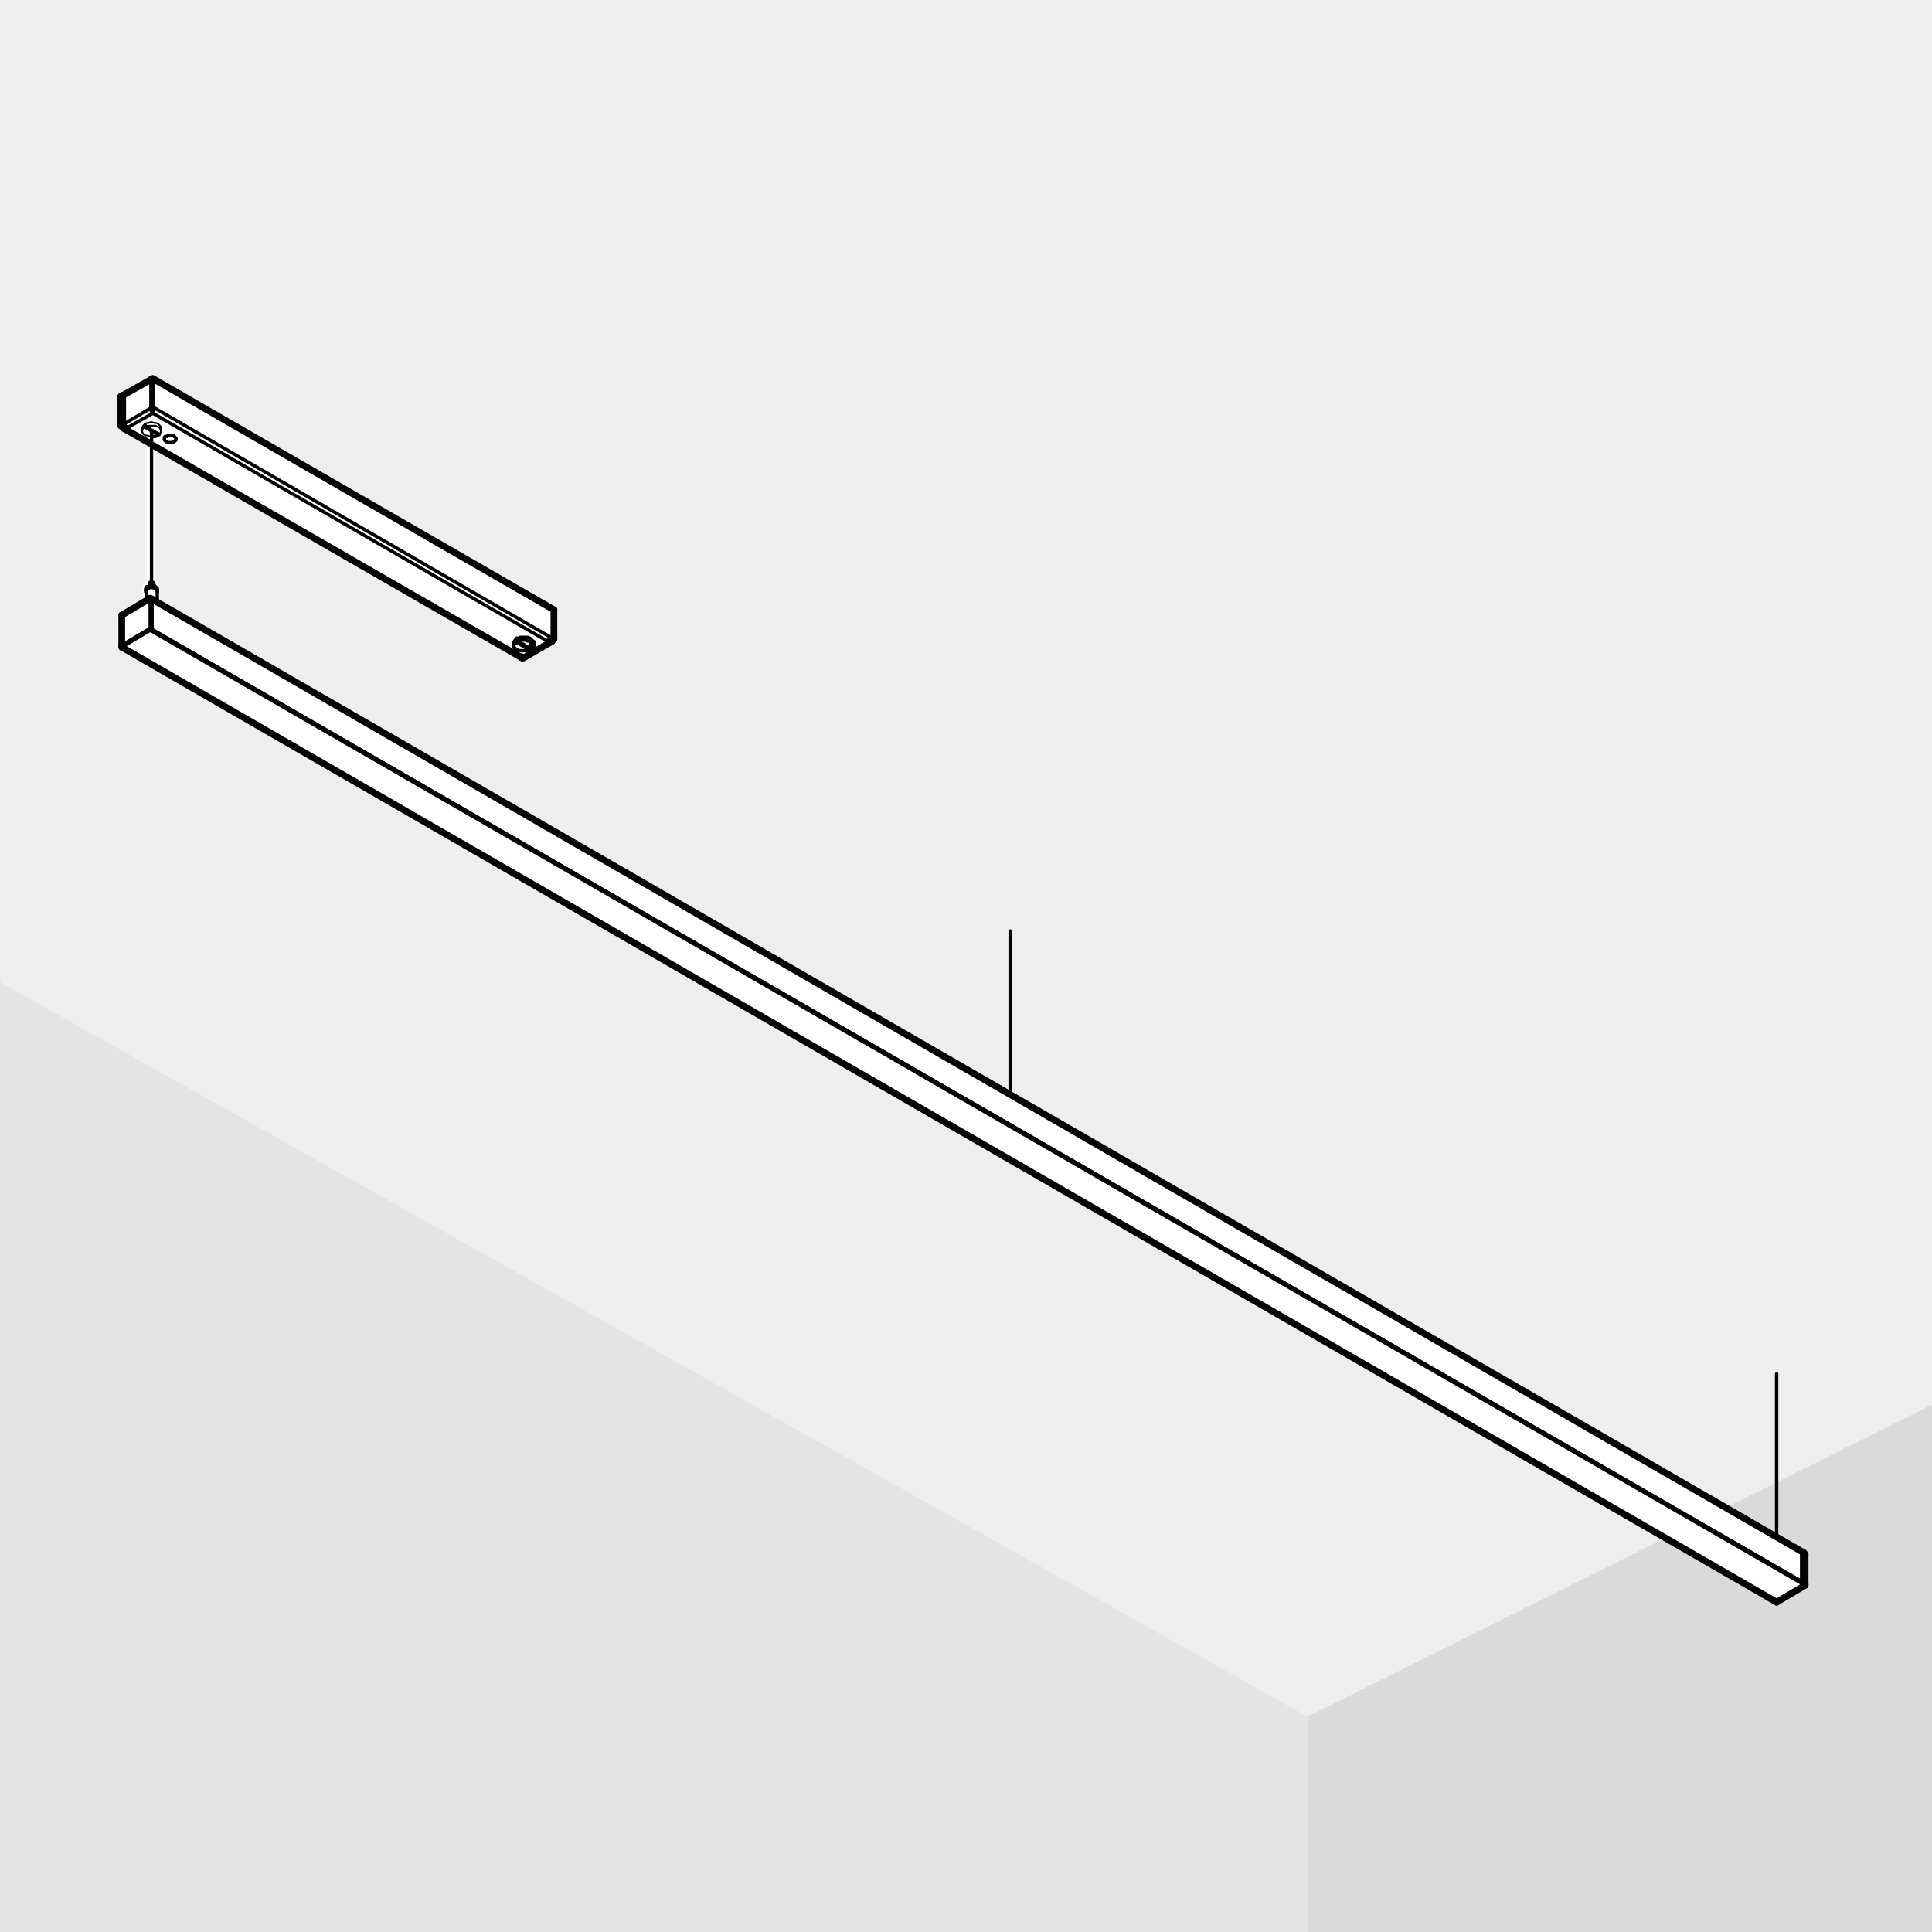 <?xml version="1.0" encoding="utf-8"?>
<!-- Generator: Adobe Illustrator 28.0.0, SVG Export Plug-In . SVG Version: 6.00 Build 0)  -->
<svg version="1.1" id="Слой_1" xmlns="http://www.w3.org/2000/svg" xmlns:xlink="http://www.w3.org/1999/xlink" x="0px" y="0px"
	 width="143px" height="143px" viewBox="0 0 143 143" enable-background="new 0 0 143 143" xml:space="preserve">
<rect x="0" y="0" width="143" height="143" fill="#808080" stroke="none"/>
<rect x="0.001" fill="#EEEEEF" width="142.999" height="131.242"/>
<polygon fill="#E4E4E4" points="142.999,103.978 96.778,127.064 0.001,72.694 0.001,143 142.999,143 "/>
<polygon fill="#DADADB" points="96.778,127.064 142.999,103.978 142.999,143 96.778,143 "/>
<rect x="0.001" fill="none" width="142.999" height="143"/>
<path fill="#FFFFFF" d="M133.786,114.901C133.786,114.901,133.786,114.901,133.786,114.901c-0.01-0.022-0.023-0.043-0.039-0.062
	c-0.001,0-0.001,0-0.001,0c0-0.001,0-0.001-0.001-0.001c-0.004-0.004-0.007-0.008-0.011-0.012l-0.127-0.127
	c-0.009-0.009-0.019-0.018-0.029-0.025c-0.01-0.008-0.021-0.015-0.031-0.021L11.846,44.398v-0.674c0-0.001,0-0.003,0-0.004v-0.195
	c0-0.066-0.026-0.13-0.073-0.177l-0.189-0.189V43.13c0-0.063-0.023-0.124-0.066-0.17v-9.6l26.938,15.513
	c0.018,0.011,0.037,0.02,0.059,0.025c0.03,0.008,0.062,0.013,0.096,0.009c0.012-0.009,0.026,0,0.039,0.001h0.062
	c0.052,0.007,0.05-0.002,0.073-0.01c0.021-0.006,0.042-0.015,0.061-0.026l2.037-1.183c0.021-0.012,0.039-0.026,0.055-0.043
	l0.189-0.189c0.009-0.008,0.017-0.017,0.023-0.026c0.017-0.021,0.029-0.044,0.038-0.068c0,0,0,0,0.001,0v-0.001
	c0.002-0.005,0.003-0.01,0.005-0.015v-0.001c0.007-0.024,0.011-0.05,0.01-0.074V45.11c0-0.011,0-0.022-0.002-0.033
	c-0.004-0.035-0.015-0.067-0.031-0.096c-0.017-0.03-0.04-0.057-0.069-0.078c-0.009-0.006-0.018-0.012-0.027-0.017L11.396,27.777
	c-0.02-0.011-0.039-0.02-0.061-0.025c-0.021-0.006-0.041-0.009-0.062-0.01c-0.021,0.002-0.046,0.001-0.066,0.007
	c-0.001,0-0.001,0-0.001,0c-0.02,0.005-0.038,0.013-0.056,0.021l-0.122,0.062c-0.007,0.003-0.013,0.006-0.02,0.01l-2.097,1.181
	l-0.121,0.06C8.78,29.087,8.769,29.093,8.759,29.1c-0.03,0.021-0.055,0.046-0.073,0.075c-0.019,0.03-0.031,0.064-0.036,0.101
	c-0.002,0.013-0.002,0.025-0.002,0.038v2.161c0,0.021,0.002,0.043,0.007,0.064c0.004,0.015,0.009,0.028,0.015,0.041
	c0,0.001,0,0.001,0,0.001c0,0.001,0,0.001,0.001,0.001c0.006,0.014,0.013,0.025,0.021,0.038c0.01,0.015,0.021,0.027,0.033,0.039
	l0.062,0.062c0.02,0.02,0.042,0.036,0.066,0.048l0.014,0.007c0.021,0.048,0.058,0.09,0.106,0.118l1.848,1.047v10.02
	c-0.001,0.002-0.003,0.004-0.004,0.005c0-0.001-0.001,0.001-0.001,0.001c-0.016,0.019-0.028,0.039-0.038,0.06
	c0,0.001,0,0.001-0.001,0.001c0,0,0,0,0,0.001c-0.014,0.03-0.021,0.065-0.021,0.102v0.019c-0.1,0.021-0.177,0.102-0.193,0.202
	c-0.045,0.047-0.07,0.109-0.07,0.174v0.264c0,0.065,0.025,0.125,0.066,0.17v0.304l-1.718,1.021
	c-0.007,0.004-0.013,0.007-0.019,0.012c-0.033,0.022-0.059,0.052-0.077,0.086c-0.015,0.027-0.024,0.057-0.028,0.088v0.001
	c-0.002,0.012-0.002,0.023-0.002,0.035v2.229c0,0.002,0,0.004,0,0.006c0,0.001,0,0.003,0,0.004v0.121c0,0.001,0,0.003,0,0.005
	c0,0.024,0.003,0.049,0.011,0.072c0.005,0.018,0.013,0.034,0.021,0.051c0.012,0.02,0.025,0.038,0.042,0.055
	c0.017,0.016,0.034,0.029,0.053,0.04c0.001,0,0.001,0.001,0.002,0.001l122.481,70.685c0.008,0.005,0.016,0.01,0.024,0.013
	c0,0.001,0,0.001,0,0.001s0,0,0.001,0c0.033,0.016,0.068,0.022,0.104,0.022c0,0,0,0,0.001,0c0,0,0,0,0.001,0
	c0.035,0,0.07-0.008,0.104-0.023c0.009-0.004,0.017-0.009,0.025-0.014l2.099-1.246c0.019-0.011,0.036-0.023,0.052-0.039
	c0.017-0.017,0.03-0.034,0.042-0.055c0.012-0.02,0.021-0.042,0.025-0.065c0.005-0.019,0.007-0.038,0.007-0.057c0,0,0-0.003,0-0.005
	v-0.124c0-0.002,0-0.005,0-0.008v-2.168C133.809,114.967,133.801,114.932,133.786,114.901z"/>
<g>
	
		<line fill="none" stroke="#020204" stroke-width="0.5" stroke-linecap="round" stroke-linejoin="round" stroke-miterlimit="10" x1="133.475" y1="117.14" x2="133.475" y2="114.903"/>
	
		<line fill="none" stroke="#020204" stroke-width="0.5" stroke-linecap="round" stroke-linejoin="round" stroke-miterlimit="10" x1="11.249" y1="44.345" x2="133.475" y2="114.903"/>
	
		<line fill="none" stroke="#020204" stroke-width="0.25" stroke-linecap="round" stroke-linejoin="round" stroke-miterlimit="10" x1="11.249" y1="46.582" x2="133.475" y2="117.14"/>
	
		<line fill="none" stroke="#020204" stroke-width="0.25" stroke-linecap="round" stroke-linejoin="round" stroke-miterlimit="10" x1="11.249" y1="46.582" x2="11.249" y2="44.345"/>
	
		<line fill="none" stroke="#020204" stroke-width="0.5" stroke-linecap="round" stroke-linejoin="round" stroke-miterlimit="10" x1="11.249" y1="44.345" x2="11.249" y2="44.345"/>
	
		<line fill="none" stroke="#020204" stroke-width="0.5" stroke-linecap="round" stroke-linejoin="round" stroke-miterlimit="10" x1="133.607" y1="117.338" x2="133.607" y2="117.206"/>
	
		<line fill="none" stroke="#020204" stroke-width="0.25" stroke-linecap="round" stroke-linejoin="round" stroke-miterlimit="10" x1="11.117" y1="46.517" x2="133.607" y2="117.206"/>
	
		<line fill="none" stroke="#020204" stroke-width="0.25" stroke-linecap="round" stroke-linejoin="round" stroke-miterlimit="10" x1="11.117" y1="46.648" x2="11.117" y2="46.517"/>
	
		<line fill="none" stroke="#020204" stroke-width="0.25" stroke-linecap="round" stroke-linejoin="round" stroke-miterlimit="10" x1="11.117" y1="46.517" x2="9.011" y2="47.767"/>
	
		<line fill="none" stroke="#020204" stroke-width="0.5" stroke-linecap="round" stroke-linejoin="round" stroke-miterlimit="10" x1="9.011" y1="47.767" x2="9.011" y2="47.899"/>
	
		<line fill="none" stroke="#020204" stroke-width="0.5" stroke-linecap="round" stroke-linejoin="round" stroke-miterlimit="10" x1="131.5" y1="118.588" x2="133.607" y2="117.338"/>
	
		<line fill="none" stroke="#020204" stroke-width="0.25" stroke-linecap="round" stroke-linejoin="round" stroke-miterlimit="10" x1="11.117" y1="46.648" x2="133.607" y2="117.338"/>
	
		<line fill="none" stroke="#020204" stroke-width="0.25" stroke-linecap="round" stroke-linejoin="round" stroke-miterlimit="10" x1="9.011" y1="47.899" x2="11.117" y2="46.648"/>
	
		<line fill="none" stroke="#020204" stroke-width="0.5" stroke-linecap="round" stroke-linejoin="round" stroke-miterlimit="10" x1="9.011" y1="47.899" x2="131.5" y2="118.588"/>
	
		<line fill="none" stroke="#020204" stroke-width="0.5" stroke-linecap="round" stroke-linejoin="round" stroke-miterlimit="10" x1="133.607" y1="115.034" x2="133.475" y2="114.903"/>
	
		<line fill="none" stroke="#020204" stroke-width="0.5" stroke-linecap="round" stroke-linejoin="round" stroke-miterlimit="10" x1="133.607" y1="117.272" x2="133.607" y2="115.034"/>
	
		<line fill="none" stroke="#020204" stroke-width="0.25" stroke-linecap="round" stroke-linejoin="round" stroke-miterlimit="10" x1="11.249" y1="44.345" x2="11.249" y2="46.582"/>
	
		<line fill="none" stroke="#020204" stroke-width="0.5" stroke-linecap="round" stroke-linejoin="round" stroke-miterlimit="10" x1="11.117" y1="44.279" x2="11.249" y2="44.345"/>
	
		<line fill="none" stroke="#020204" stroke-width="0.25" stroke-linecap="round" stroke-linejoin="round" stroke-miterlimit="10" x1="11.117" y1="46.517" x2="11.249" y2="46.582"/>
	
		<line fill="none" stroke="#020204" stroke-width="0.25" stroke-linecap="round" stroke-linejoin="round" stroke-miterlimit="10" x1="11.117" y1="46.517" x2="9.011" y2="47.767"/>
	
		<line fill="none" stroke="#020204" stroke-width="0.25" stroke-linecap="round" stroke-linejoin="round" stroke-miterlimit="10" x1="11.117" y1="44.279" x2="11.117" y2="46.517"/>
	
		<line fill="none" stroke="#020204" stroke-width="0.5" stroke-linecap="round" stroke-linejoin="round" stroke-miterlimit="10" x1="9.011" y1="45.529" x2="11.117" y2="44.279"/>
	
		<line fill="none" stroke="#020204" stroke-width="0.5" stroke-linecap="round" stroke-linejoin="round" stroke-miterlimit="10" x1="9.011" y1="47.767" x2="9.011" y2="45.529"/>
	
		<polyline fill="none" stroke="#020204" stroke-width="0.25" stroke-linecap="round" stroke-linejoin="round" stroke-miterlimit="10" points="
		13.026,32.497 13.026,32.431 12.96,32.366 12.895,32.3 12.829,32.234 12.697,32.234 	"/>
	
		<polyline fill="none" stroke="#020204" stroke-width="0.25" stroke-linecap="round" stroke-linejoin="round" stroke-miterlimit="10" points="
		12.697,32.234 12.565,32.234 12.434,32.234 12.368,32.3 12.236,32.3 12.171,32.366 12.171,32.431 12.171,32.497 	"/>
	
		<polyline fill="none" stroke="#020204" stroke-width="0.5" stroke-linecap="round" stroke-linejoin="round" stroke-miterlimit="10" points="
		38.761,48.689 38.696,48.689 38.63,48.623 	"/>
	
		<line fill="none" stroke="#020204" stroke-width="0.5" stroke-linecap="round" stroke-linejoin="round" stroke-miterlimit="10" x1="8.945" y1="29.338" x2="9.077" y2="29.272"/>
	
		<line fill="none" stroke="#020204" stroke-width="0.5" stroke-linecap="round" stroke-linejoin="round" stroke-miterlimit="10" x1="8.945" y1="31.51" x2="8.945" y2="29.338"/>
	
		<line fill="none" stroke="#020204" stroke-width="0.5" stroke-linecap="round" stroke-linejoin="round" stroke-miterlimit="10" x1="9.077" y1="29.272" x2="9.077" y2="29.338"/>
	
		<line fill="none" stroke="#020204" stroke-width="0.5" stroke-linecap="round" stroke-linejoin="round" stroke-miterlimit="10" x1="9.077" y1="31.444" x2="9.077" y2="29.272"/>
	
		<line fill="none" stroke="#020204" stroke-width="0.5" stroke-linecap="round" stroke-linejoin="round" stroke-miterlimit="10" x1="8.945" y1="31.51" x2="9.077" y2="31.444"/>
	
		<polyline fill="none" stroke="#020204" stroke-width="0.5" stroke-linecap="round" stroke-linejoin="round" stroke-miterlimit="10" points="
		8.945,31.51 9.011,31.576 9.143,31.642 9.209,31.707 9.34,31.707 	"/>
	
		<line fill="none" stroke="#020204" stroke-width="0.5" stroke-linecap="round" stroke-linejoin="round" stroke-miterlimit="10" x1="38.63" y1="48.623" x2="38.63" y2="48.689"/>
	
		<line fill="none" stroke="#020204" stroke-width="0.5" stroke-linecap="round" stroke-linejoin="round" stroke-miterlimit="10" x1="11.183" y1="28.087" x2="11.183" y2="28.087"/>
	
		<line fill="none" stroke="#020204" stroke-width="0.25" stroke-linecap="round" stroke-linejoin="round" stroke-miterlimit="10" x1="11.183" y1="30.194" x2="11.183" y2="28.087"/>
	
		<line fill="none" stroke="#020204" stroke-width="0.5" stroke-linecap="round" stroke-linejoin="round" stroke-miterlimit="10" x1="11.183" y1="28.087" x2="9.077" y2="29.272"/>
	
		<line fill="none" stroke="#020204" stroke-width="0.5" stroke-linecap="round" stroke-linejoin="round" stroke-miterlimit="10" x1="9.077" y1="31.444" x2="9.077" y2="29.272"/>
	
		<line fill="none" stroke="#020204" stroke-width="0.5" stroke-linecap="round" stroke-linejoin="round" stroke-miterlimit="10" x1="40.999" y1="47.307" x2="40.999" y2="45.134"/>
	
		<line fill="none" stroke="#020204" stroke-width="0.5" stroke-linecap="round" stroke-linejoin="round" stroke-miterlimit="10" x1="11.315" y1="28.022" x2="40.999" y2="45.134"/>
	
		<line fill="none" stroke="#020204" stroke-width="0.25" stroke-linecap="round" stroke-linejoin="round" stroke-miterlimit="10" x1="11.183" y1="30.194" x2="11.183" y2="28.087"/>
	
		<line fill="none" stroke="#020204" stroke-width="0.25" stroke-linecap="round" stroke-linejoin="round" stroke-miterlimit="10" x1="11.315" y1="30.128" x2="11.315" y2="28.022"/>
	
		<line fill="none" stroke="#020204" stroke-width="0.5" stroke-linecap="round" stroke-linejoin="round" stroke-miterlimit="10" x1="11.315" y1="28.022" x2="11.183" y2="28.087"/>
	
		<line fill="none" stroke="#020204" stroke-width="0.25" stroke-linecap="round" stroke-linejoin="round" stroke-miterlimit="10" x1="9.34" y1="31.707" x2="11.315" y2="30.588"/>
	
		<line fill="none" stroke="#020204" stroke-width="0.25" stroke-linecap="round" stroke-linejoin="round" stroke-miterlimit="10" x1="11.183" y1="30.194" x2="9.077" y2="31.444"/>
	
		<polyline fill="none" stroke="#020204" stroke-width="0.5" stroke-linecap="round" stroke-linejoin="round" stroke-miterlimit="10" points="
		9.34,31.707 9.274,31.707 9.209,31.642 9.143,31.51 9.077,31.444 	"/>
	
		<polyline fill="none" stroke="#020204" stroke-width="0.25" stroke-linecap="round" stroke-linejoin="round" stroke-miterlimit="10" points="
		11.183,30.194 11.183,30.325 11.183,30.391 11.249,30.523 11.315,30.588 	"/>
	
		<polyline fill="none" stroke="#020204" stroke-width="0.25" stroke-linecap="round" stroke-linejoin="round" stroke-miterlimit="10" points="
		11.315,30.391 11.315,30.391 11.315,30.457 	"/>
	
		<line fill="none" stroke="#020204" stroke-width="0.25" stroke-linecap="round" stroke-linejoin="round" stroke-miterlimit="10" x1="11.315" y1="30.588" x2="11.315" y2="30.523"/>
	
		<line fill="none" stroke="#020204" stroke-width="0.25" stroke-linecap="round" stroke-linejoin="round" stroke-miterlimit="10" x1="11.315" y1="30.128" x2="11.183" y2="30.194"/>
	
		<polyline fill="none" stroke="#020204" stroke-width="0.25" stroke-linecap="round" stroke-linejoin="round" stroke-miterlimit="10" points="
		11.315,30.457 11.315,30.391 11.249,30.325 11.249,30.259 11.183,30.194 	"/>
	
		<line fill="none" stroke="#020204" stroke-width="0.25" stroke-linecap="round" stroke-linejoin="round" stroke-miterlimit="10" x1="11.315" y1="30.128" x2="40.999" y2="47.307"/>
	
		<polyline fill="none" stroke="#020204" stroke-width="0.25" stroke-linecap="round" stroke-linejoin="round" stroke-miterlimit="10" points="
		11.315,30.588 11.315,30.523 11.381,30.391 11.315,30.259 11.315,30.128 	"/>
	
		<line fill="none" stroke="#020204" stroke-width="0.25" stroke-linecap="round" stroke-linejoin="round" stroke-miterlimit="10" x1="11.315" y1="30.588" x2="40.604" y2="47.504"/>
	<g>
		
			<polyline fill="none" stroke="#020204" stroke-width="0.5" stroke-linecap="round" stroke-linejoin="round" stroke-miterlimit="10" points="
			40.604,47.504 40.67,47.504 40.802,47.504 40.868,47.438 40.868,47.372 		"/>
		
			<polyline fill="none" stroke="#020204" stroke-width="0.5" stroke-linecap="round" stroke-linejoin="round" stroke-miterlimit="10" points="
			40.999,47.307 40.933,47.372 40.868,47.438 40.736,47.438 40.604,47.504 		"/>
	</g>
	
		<line fill="none" stroke="#020204" stroke-width="0.125" stroke-linecap="round" stroke-linejoin="round" stroke-miterlimit="10" x1="10.657" y1="31.642" x2="11.117" y2="31.905"/>
	
		<line fill="none" stroke="#020204" stroke-width="0.25" stroke-linecap="round" stroke-linejoin="round" stroke-miterlimit="10" x1="11.315" y1="31.905" x2="11.644" y2="32.102"/>
	
		<line fill="none" stroke="#020204" stroke-width="0.125" stroke-linecap="round" stroke-linejoin="round" stroke-miterlimit="10" x1="10.657" y1="31.51" x2="11.117" y2="31.839"/>
	
		<line fill="none" stroke="#020204" stroke-width="0.25" stroke-linecap="round" stroke-linejoin="round" stroke-miterlimit="10" x1="11.776" y1="32.168" x2="10.788" y2="31.576"/>
	
		<polyline fill="none" stroke="#020204" stroke-width="0.125" stroke-linecap="round" stroke-linejoin="round" stroke-miterlimit="10" points="
		10.788,31.576 10.92,31.51 11.052,31.51 11.249,31.51 11.381,31.51 11.512,31.51 11.644,31.576 11.776,31.642 11.841,31.707 
		11.907,31.839 11.907,31.905 11.907,31.971 11.841,32.102 11.776,32.168 	"/>
	
		<polyline fill="none" stroke="#020204" stroke-width="0.25" stroke-linecap="round" stroke-linejoin="round" stroke-miterlimit="10" points="
		11.71,32.102 11.71,32.102 11.644,32.102 	"/>
	
		<line fill="none" stroke="#020204" stroke-width="0.25" stroke-linecap="round" stroke-linejoin="round" stroke-miterlimit="10" x1="11.644" y1="32.102" x2="11.644" y2="32.234"/>
	
		<polyline fill="none" stroke="#020204" stroke-width="0.125" stroke-linecap="round" stroke-linejoin="round" stroke-miterlimit="10" points="
		11.117,32.3 11.052,32.3 10.92,32.234 10.788,32.234 10.657,32.168 10.591,32.102 10.525,31.971 10.525,31.905 10.525,31.839 
		10.591,31.707 10.657,31.642 	"/>
	
		<polyline fill="none" stroke="#020204" stroke-width="0.25" stroke-linecap="round" stroke-linejoin="round" stroke-miterlimit="10" points="
		11.644,32.234 11.512,32.3 11.381,32.3 11.315,32.3 	"/>
	
		<line fill="none" stroke="#020204" stroke-width="0.125" stroke-linecap="round" stroke-linejoin="round" stroke-miterlimit="10" x1="10.657" y1="31.642" x2="10.657" y2="31.51"/>
	
		<polyline fill="none" stroke="#020204" stroke-width="0.125" stroke-linecap="round" stroke-linejoin="round" stroke-miterlimit="10" points="
		10.657,31.51 10.657,31.51 10.722,31.51 10.788,31.51 10.788,31.444 	"/>
	
		<line fill="none" stroke="#020204" stroke-width="0.125" stroke-linecap="round" stroke-linejoin="round" stroke-miterlimit="10" x1="10.788" y1="31.444" x2="10.788" y2="31.576"/>
	
		<polyline fill="none" stroke="#020204" stroke-width="0.125" stroke-linecap="round" stroke-linejoin="round" stroke-miterlimit="10" points="
		10.525,31.642 10.525,31.642 10.591,31.51 10.657,31.444 10.722,31.378 	"/>
	
		<polyline fill="none" stroke="#020204" stroke-width="0.125" stroke-linecap="round" stroke-linejoin="round" stroke-miterlimit="10" points="
		10.722,31.378 10.854,31.313 10.986,31.313 11.117,31.247 11.249,31.247 11.446,31.313 11.578,31.313 11.71,31.378 11.776,31.444 
		11.841,31.51 11.907,31.576 11.907,31.642 	"/>
	
		<line fill="none" stroke="#020204" stroke-width="0.25" stroke-linecap="round" stroke-linejoin="round" stroke-miterlimit="10" x1="38.169" y1="47.504" x2="39.156" y2="48.096"/>
	
		<polyline fill="none" stroke="#020204" stroke-width="0.25" stroke-linecap="round" stroke-linejoin="round" stroke-miterlimit="10" points="
		38.63,47.636 38.63,47.636 38.696,47.701 38.761,47.701 	"/>
	
		<line fill="none" stroke="#020204" stroke-width="0.25" stroke-linecap="round" stroke-linejoin="round" stroke-miterlimit="10" x1="38.169" y1="47.438" x2="39.156" y2="47.965"/>
	
		<line fill="none" stroke="#020204" stroke-width="0.25" stroke-linecap="round" stroke-linejoin="round" stroke-miterlimit="10" x1="39.288" y1="48.03" x2="38.301" y2="47.438"/>
	
		<polyline fill="none" stroke="#020204" stroke-width="0.25" stroke-linecap="round" stroke-linejoin="round" stroke-miterlimit="10" points="
		38.301,47.438 38.432,47.438 38.564,47.372 38.761,47.372 38.893,47.372 39.025,47.438 39.156,47.438 39.288,47.504 39.354,47.636 
		39.42,47.701 39.42,47.767 39.42,47.833 39.354,47.965 39.288,48.03 	"/>
	
		<polyline fill="none" stroke="#020204" stroke-width="0.25" stroke-linecap="round" stroke-linejoin="round" stroke-miterlimit="10" points="
		39.222,47.965 39.222,47.965 39.156,47.965 	"/>
	
		<line fill="none" stroke="#020204" stroke-width="0.25" stroke-linecap="round" stroke-linejoin="round" stroke-miterlimit="10" x1="39.156" y1="47.965" x2="39.156" y2="48.096"/>
	
		<polyline fill="none" stroke="#020204" stroke-width="0.25" stroke-linecap="round" stroke-linejoin="round" stroke-miterlimit="10" points="
		39.156,48.096 39.025,48.162 38.893,48.162 38.696,48.162 38.564,48.162 38.432,48.162 38.301,48.096 38.169,48.03 38.103,47.965 
		38.037,47.899 38.037,47.767 38.037,47.701 38.103,47.636 38.169,47.504 	"/>
	
		<line fill="none" stroke="#020204" stroke-width="0.25" stroke-linecap="round" stroke-linejoin="round" stroke-miterlimit="10" x1="38.169" y1="47.504" x2="38.169" y2="47.438"/>
	
		<polyline fill="none" stroke="#020204" stroke-width="0.25" stroke-linecap="round" stroke-linejoin="round" stroke-miterlimit="10" points="
		38.169,47.438 38.169,47.438 38.235,47.372 38.301,47.372 	"/>
	
		<line fill="none" stroke="#020204" stroke-width="0.25" stroke-linecap="round" stroke-linejoin="round" stroke-miterlimit="10" x1="38.301" y1="47.372" x2="38.301" y2="47.438"/>
	
		<polyline fill="none" stroke="#020204" stroke-width="0.25" stroke-linecap="round" stroke-linejoin="round" stroke-miterlimit="10" points="
		38.037,47.57 38.037,47.504 38.103,47.438 38.169,47.307 38.235,47.241 	"/>
	
		<polyline fill="none" stroke="#020204" stroke-width="0.25" stroke-linecap="round" stroke-linejoin="round" stroke-miterlimit="10" points="
		38.235,47.241 38.366,47.241 38.498,47.175 38.63,47.175 38.761,47.175 38.959,47.175 39.09,47.175 39.222,47.241 39.288,47.307 
		39.354,47.372 39.42,47.504 39.42,47.57 	"/>
	
		<line fill="none" stroke="#020204" stroke-width="0.125" stroke-linecap="round" stroke-linejoin="round" stroke-miterlimit="10" x1="11.117" y1="31.773" x2="11.117" y2="31.773"/>
	
		<polyline fill="none" stroke="#020204" stroke-width="0.25" stroke-linecap="round" stroke-linejoin="round" stroke-miterlimit="10" points="
		11.381,43.226 11.381,43.226 11.381,43.16 11.315,43.094 11.249,43.094 11.183,43.094 11.117,43.094 11.052,43.16 	"/>
	
		<polyline fill="none" stroke="#020204" stroke-width="0.25" stroke-linecap="round" stroke-linejoin="round" stroke-miterlimit="10" points="
		11.052,43.16 11.052,43.16 11.052,43.226 	"/>
	
		<polyline fill="none" stroke="#020204" stroke-width="0.25" stroke-linecap="round" stroke-linejoin="round" stroke-miterlimit="10" points="
		10.788,43.621 10.788,43.555 10.854,43.489 10.854,43.423 10.986,43.423 11.052,43.357 11.183,43.357 11.315,43.357 11.446,43.357 
		11.512,43.423 11.578,43.489 11.644,43.555 11.644,43.621 	"/>
	
		<polyline fill="none" stroke="#020204" stroke-width="0.25" stroke-linecap="round" stroke-linejoin="round" stroke-miterlimit="10" points="
		10.854,43.818 10.788,43.818 10.788,43.752 10.854,43.686 10.854,43.621 10.986,43.555 11.052,43.489 11.183,43.489 11.315,43.489 
		11.446,43.555 11.512,43.555 11.578,43.621 11.644,43.686 11.644,43.752 11.644,43.818 	"/>
	
		<polyline fill="none" stroke="#020204" stroke-width="0.25" stroke-linecap="round" stroke-linejoin="round" stroke-miterlimit="10" points="
		12.171,32.497 12.171,32.563 12.236,32.629 12.302,32.695 12.368,32.695 12.434,32.761 12.565,32.761 12.697,32.761 12.763,32.761 
		12.895,32.695 12.96,32.629 13.026,32.563 13.026,32.497 	"/>
	
		<polyline fill="none" stroke="#020204" stroke-width="0.5" stroke-linecap="round" stroke-linejoin="round" stroke-miterlimit="10" points="
		38.63,48.689 38.63,48.689 38.63,48.623 	"/>
	
		<line fill="none" stroke="#020204" stroke-width="0.5" stroke-linecap="round" stroke-linejoin="round" stroke-miterlimit="10" x1="38.761" y1="48.689" x2="40.802" y2="47.504"/>
	
		<line fill="none" stroke="#020204" stroke-width="0.5" stroke-linecap="round" stroke-linejoin="round" stroke-miterlimit="10" x1="11.315" y1="32.958" x2="38.63" y2="48.689"/>
	
		<line fill="none" stroke="#020204" stroke-width="0.5" stroke-linecap="round" stroke-linejoin="round" stroke-miterlimit="10" x1="9.143" y1="31.707" x2="11.117" y2="32.826"/>
	
		<line fill="none" stroke="#020204" stroke-width="0.25" stroke-linecap="round" stroke-linejoin="round" stroke-miterlimit="10" x1="11.315" y1="30.457" x2="11.315" y2="30.523"/>
	
		<line fill="none" stroke="#020204" stroke-width="0.125" stroke-linecap="round" stroke-linejoin="round" stroke-miterlimit="10" x1="10.525" y1="31.642" x2="10.525" y2="31.905"/>
	
		<line fill="none" stroke="#020204" stroke-width="0.125" stroke-linecap="round" stroke-linejoin="round" stroke-miterlimit="10" x1="11.907" y1="31.905" x2="11.907" y2="31.642"/>
	
		<line fill="none" stroke="#020204" stroke-width="0.25" stroke-linecap="round" stroke-linejoin="round" stroke-miterlimit="10" x1="38.037" y1="47.57" x2="38.037" y2="47.767"/>
	
		<line fill="none" stroke="#020204" stroke-width="0.5" stroke-linecap="round" stroke-linejoin="round" stroke-miterlimit="10" x1="39.42" y1="47.767" x2="39.42" y2="47.57"/>
	
		<line fill="none" stroke="#020204" stroke-width="0.25" stroke-linecap="round" stroke-linejoin="round" stroke-miterlimit="10" x1="11.216" y1="43.094" x2="11.216" y2="31.905"/>
	
		<line fill="none" stroke="#020204" stroke-width="0.25" stroke-linecap="round" stroke-linejoin="round" stroke-miterlimit="10" x1="11.052" y1="43.226" x2="11.052" y2="43.357"/>
	
		<line fill="none" stroke="#020204" stroke-width="0.25" stroke-linecap="round" stroke-linejoin="round" stroke-miterlimit="10" x1="11.381" y1="43.357" x2="11.381" y2="43.226"/>
	
		<line fill="none" stroke="#020204" stroke-width="0.25" stroke-linecap="round" stroke-linejoin="round" stroke-miterlimit="10" x1="10.788" y1="43.621" x2="10.788" y2="43.752"/>
	
		<line fill="none" stroke="#020204" stroke-width="0.25" stroke-linecap="round" stroke-linejoin="round" stroke-miterlimit="10" x1="11.644" y1="43.752" x2="11.644" y2="43.621"/>
	
		<line fill="none" stroke="#020204" stroke-width="0.25" stroke-linecap="round" stroke-linejoin="round" stroke-miterlimit="10" x1="11.644" y1="44.542" x2="11.644" y2="43.752"/>
	
		<line fill="none" stroke="#020204" stroke-width="0.25" stroke-linecap="round" stroke-linejoin="round" stroke-miterlimit="10" x1="10.854" y1="43.752" x2="10.854" y2="44.41"/>
	
		<line fill="none" stroke="#020204" stroke-width="0.25" stroke-linecap="round" stroke-linejoin="round" stroke-miterlimit="10" x1="74.767" y1="80.907" x2="74.767" y2="68.907"/>
	
		<line fill="none" stroke="#020204" stroke-width="0.25" stroke-linecap="round" stroke-linejoin="round" stroke-miterlimit="10" x1="131.5" y1="113.685" x2="131.5" y2="101.685"/>
</g>
</svg>

